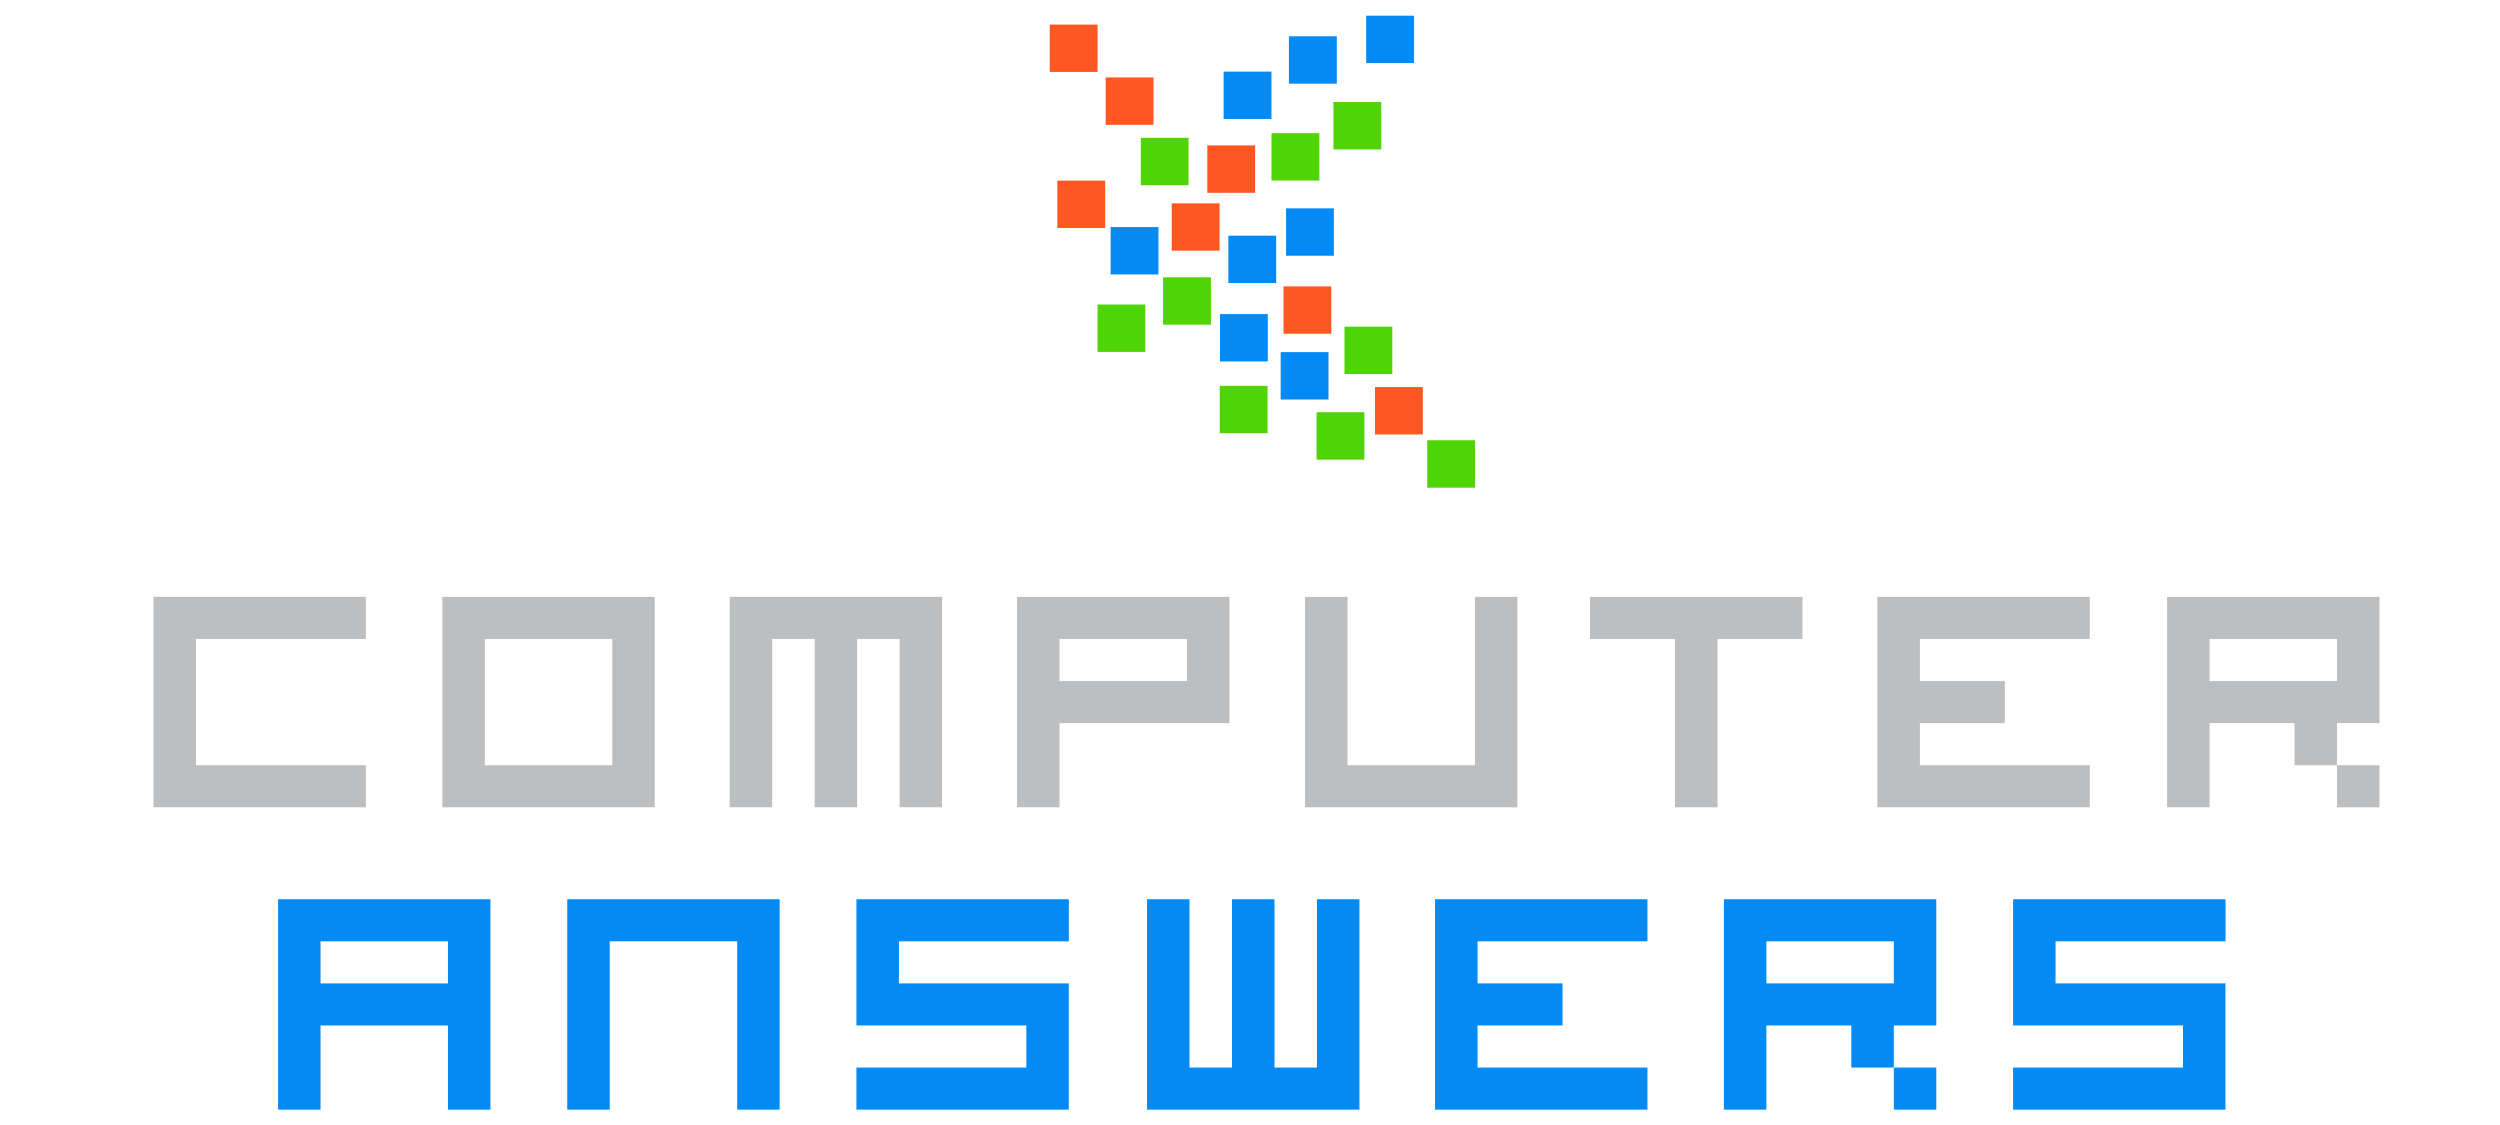 <?xml version="1.0" encoding="iso-8859-1"?>
<!-- Generator: Adobe Illustrator 19.2.1, SVG Export Plug-In . SVG Version: 6.00 Build 0)  -->
<svg version="1.1" id="Layer_1" xmlns="http://www.w3.org/2000/svg" xmlns:xlink="http://www.w3.org/1999/xlink" x="0px" y="0px"
	 viewBox="0 0 200 90" style="enable-background:new 0 0 200 90;" xml:space="preserve">
<g>
	<g>
		<g>
			<path style="fill:#BCBEC0;" d="M12.279,47.751h16.992v3.366H15.678v10.1h13.593v3.366H12.279V47.751z"/>
			<path style="fill:#BCBEC0;" d="M35.388,47.751h16.991v16.831H35.388V47.751z M38.785,61.217h10.196v-10.1H38.785V61.217z"/>
			<path style="fill:#BCBEC0;" d="M65.171,51.117h-3.398v13.465h-3.399V47.751h16.991v16.831h-3.397V51.117H68.57v13.465h-3.399
				V51.117z"/>
			<path style="fill:#BCBEC0;" d="M81.365,47.751h16.991v10.098H84.761v6.733h-3.397V47.751z M84.761,54.485h10.195v-3.368H84.761
				V54.485z"/>
			<path style="fill:#BCBEC0;" d="M104.402,47.751h3.399v13.465h10.195V47.751h3.397v16.831h-16.991V47.751z"/>
			<path style="fill:#BCBEC0;" d="M127.205,47.751h16.99v3.366H137.4v13.465H134V51.117h-6.795V47.751z"/>
			<path style="fill:#BCBEC0;" d="M150.191,47.751h16.991v3.366H153.59v3.368h6.797v3.364h-6.797v3.368h13.593v3.366h-16.991V47.751
				z"/>
			<path style="fill:#BCBEC0;" d="M183.562,57.849h-6.797v6.733h-3.397V47.751h16.991v10.098h-3.399v3.368h3.399v3.366h-3.399
				v-3.366h-3.398V57.849z M176.765,54.485h10.195v-3.368h-10.195V54.485z"/>
		</g>
		<g>
			<path style="fill:#048af5;" d="M35.838,82.036H25.643v6.735h-3.397V71.939h16.99v16.832h-3.399V82.036z M25.643,78.672h10.195
				v-3.367H25.643V78.672z"/>
			<path style="fill:#048af5;" d="M58.974,75.304H48.779v13.466H45.38V71.939h16.991v16.832h-3.397V75.304z"/>
			<path style="fill:#048af5;" d="M68.515,71.939h16.991v3.366H71.914v3.367h13.591v10.099H68.515v-3.366h13.594v-3.369H68.515
				V71.939z"/>
			<path style="fill:#048af5;" d="M91.764,71.939h3.397v13.466h3.399V71.939h3.399v13.466h3.396V71.939h3.4v16.832H91.764V71.939z"
				/>
			<path style="fill:#048af5;" d="M114.804,71.939h16.991v3.366h-13.592v3.367h6.797v3.364h-6.797v3.369h13.592v3.366h-16.991
				V71.939z"/>
			<path style="fill:#048af5;" d="M148.106,82.036h-6.795v6.735h-3.4V71.939h16.991v10.097h-3.397v3.369h3.397v3.366h-3.397v-3.366
				h-3.4V82.036z M141.311,78.672h10.195v-3.367h-10.195V78.672z"/>
			<path style="fill:#048af5;" d="M161.046,71.939h16.997v3.366h-13.6v3.367h13.595v10.099h-16.991v-3.366h13.591v-3.369h-13.591
				V71.939z"/>
		</g>
	</g>
	<g>
		<rect x="102.455" y="28.17" style="fill:#048af5;" width="3.825" height="3.792"/>
		<rect x="105.326" y="32.979" style="fill:#4fd405;" width="3.824" height="3.792"/>
		<rect x="114.183" y="35.221" style="fill:#4fd405;" width="3.825" height="3.792"/>
		<rect x="96.584" y="11.632" style="fill:#FF5722;" width="3.825" height="3.793"/>
		<rect x="110" y="30.966" style="fill:#FF5722;" width="3.825" height="3.792"/>
		<rect x="88.454" y="6.194" style="fill:#FF5722;" width="3.826" height="3.793"/>
		<rect x="107.559" y="26.132" style="fill:#4fd405;" width="3.825" height="3.793"/>
		<rect x="102.679" y="22.912" style="fill:#FF5722;" width="3.827" height="3.786"/>
		<rect x="83.98" y="1.968" style="fill:#FF5722;" width="3.827" height="3.787"/>
		<rect x="97.599" y="25.128" style="fill:#048af5;" width="3.826" height="3.788"/>
		<rect x="98.27" y="18.856" style="fill:#048af5;" width="3.825" height="3.789"/>
		<rect x="102.884" y="16.669" style="fill:#048af5;" width="3.825" height="3.789"/>
		<rect x="97.889" y="5.729" style="fill:#048af5;" width="3.827" height="3.789"/>
		<rect x="103.116" y="2.903" style="fill:#048af5;" width="3.829" height="3.789"/>
		<rect x="106.677" y="8.162" style="fill:#4fd405;" width="3.825" height="3.791"/>
		<rect x="97.578" y="30.866" style="fill:#4fd405;" width="3.826" height="3.79"/>
		<rect x="93.737" y="16.266" style="fill:#FF5722;" width="3.828" height="3.788"/>
		<rect x="93.046" y="22.185" style="fill:#4fd405;" width="3.829" height="3.789"/>
		<rect x="101.72" y="10.654" style="fill:#4fd405;" width="3.829" height="3.79"/>
		<rect x="109.293" y="1.255" style="fill:#048af5;" width="3.83" height="3.79"/>
		<rect x="87.8" y="24.362" style="fill:#4fd405;" width="3.822" height="3.791"/>
		<rect x="91.264" y="11.025" style="fill:#4fd405;" width="3.822" height="3.791"/>
		<rect x="88.852" y="18.166" style="fill:#048af5;" width="3.826" height="3.791"/>
		<rect x="84.587" y="14.452" style="fill:#FF5722;" width="3.827" height="3.791"/>
	</g>
	<g>
	</g>
</g>
<g>
</g>
<g>
</g>
<g>
</g>
<g>
</g>
<g>
</g>
<g>
</g>
</svg>
